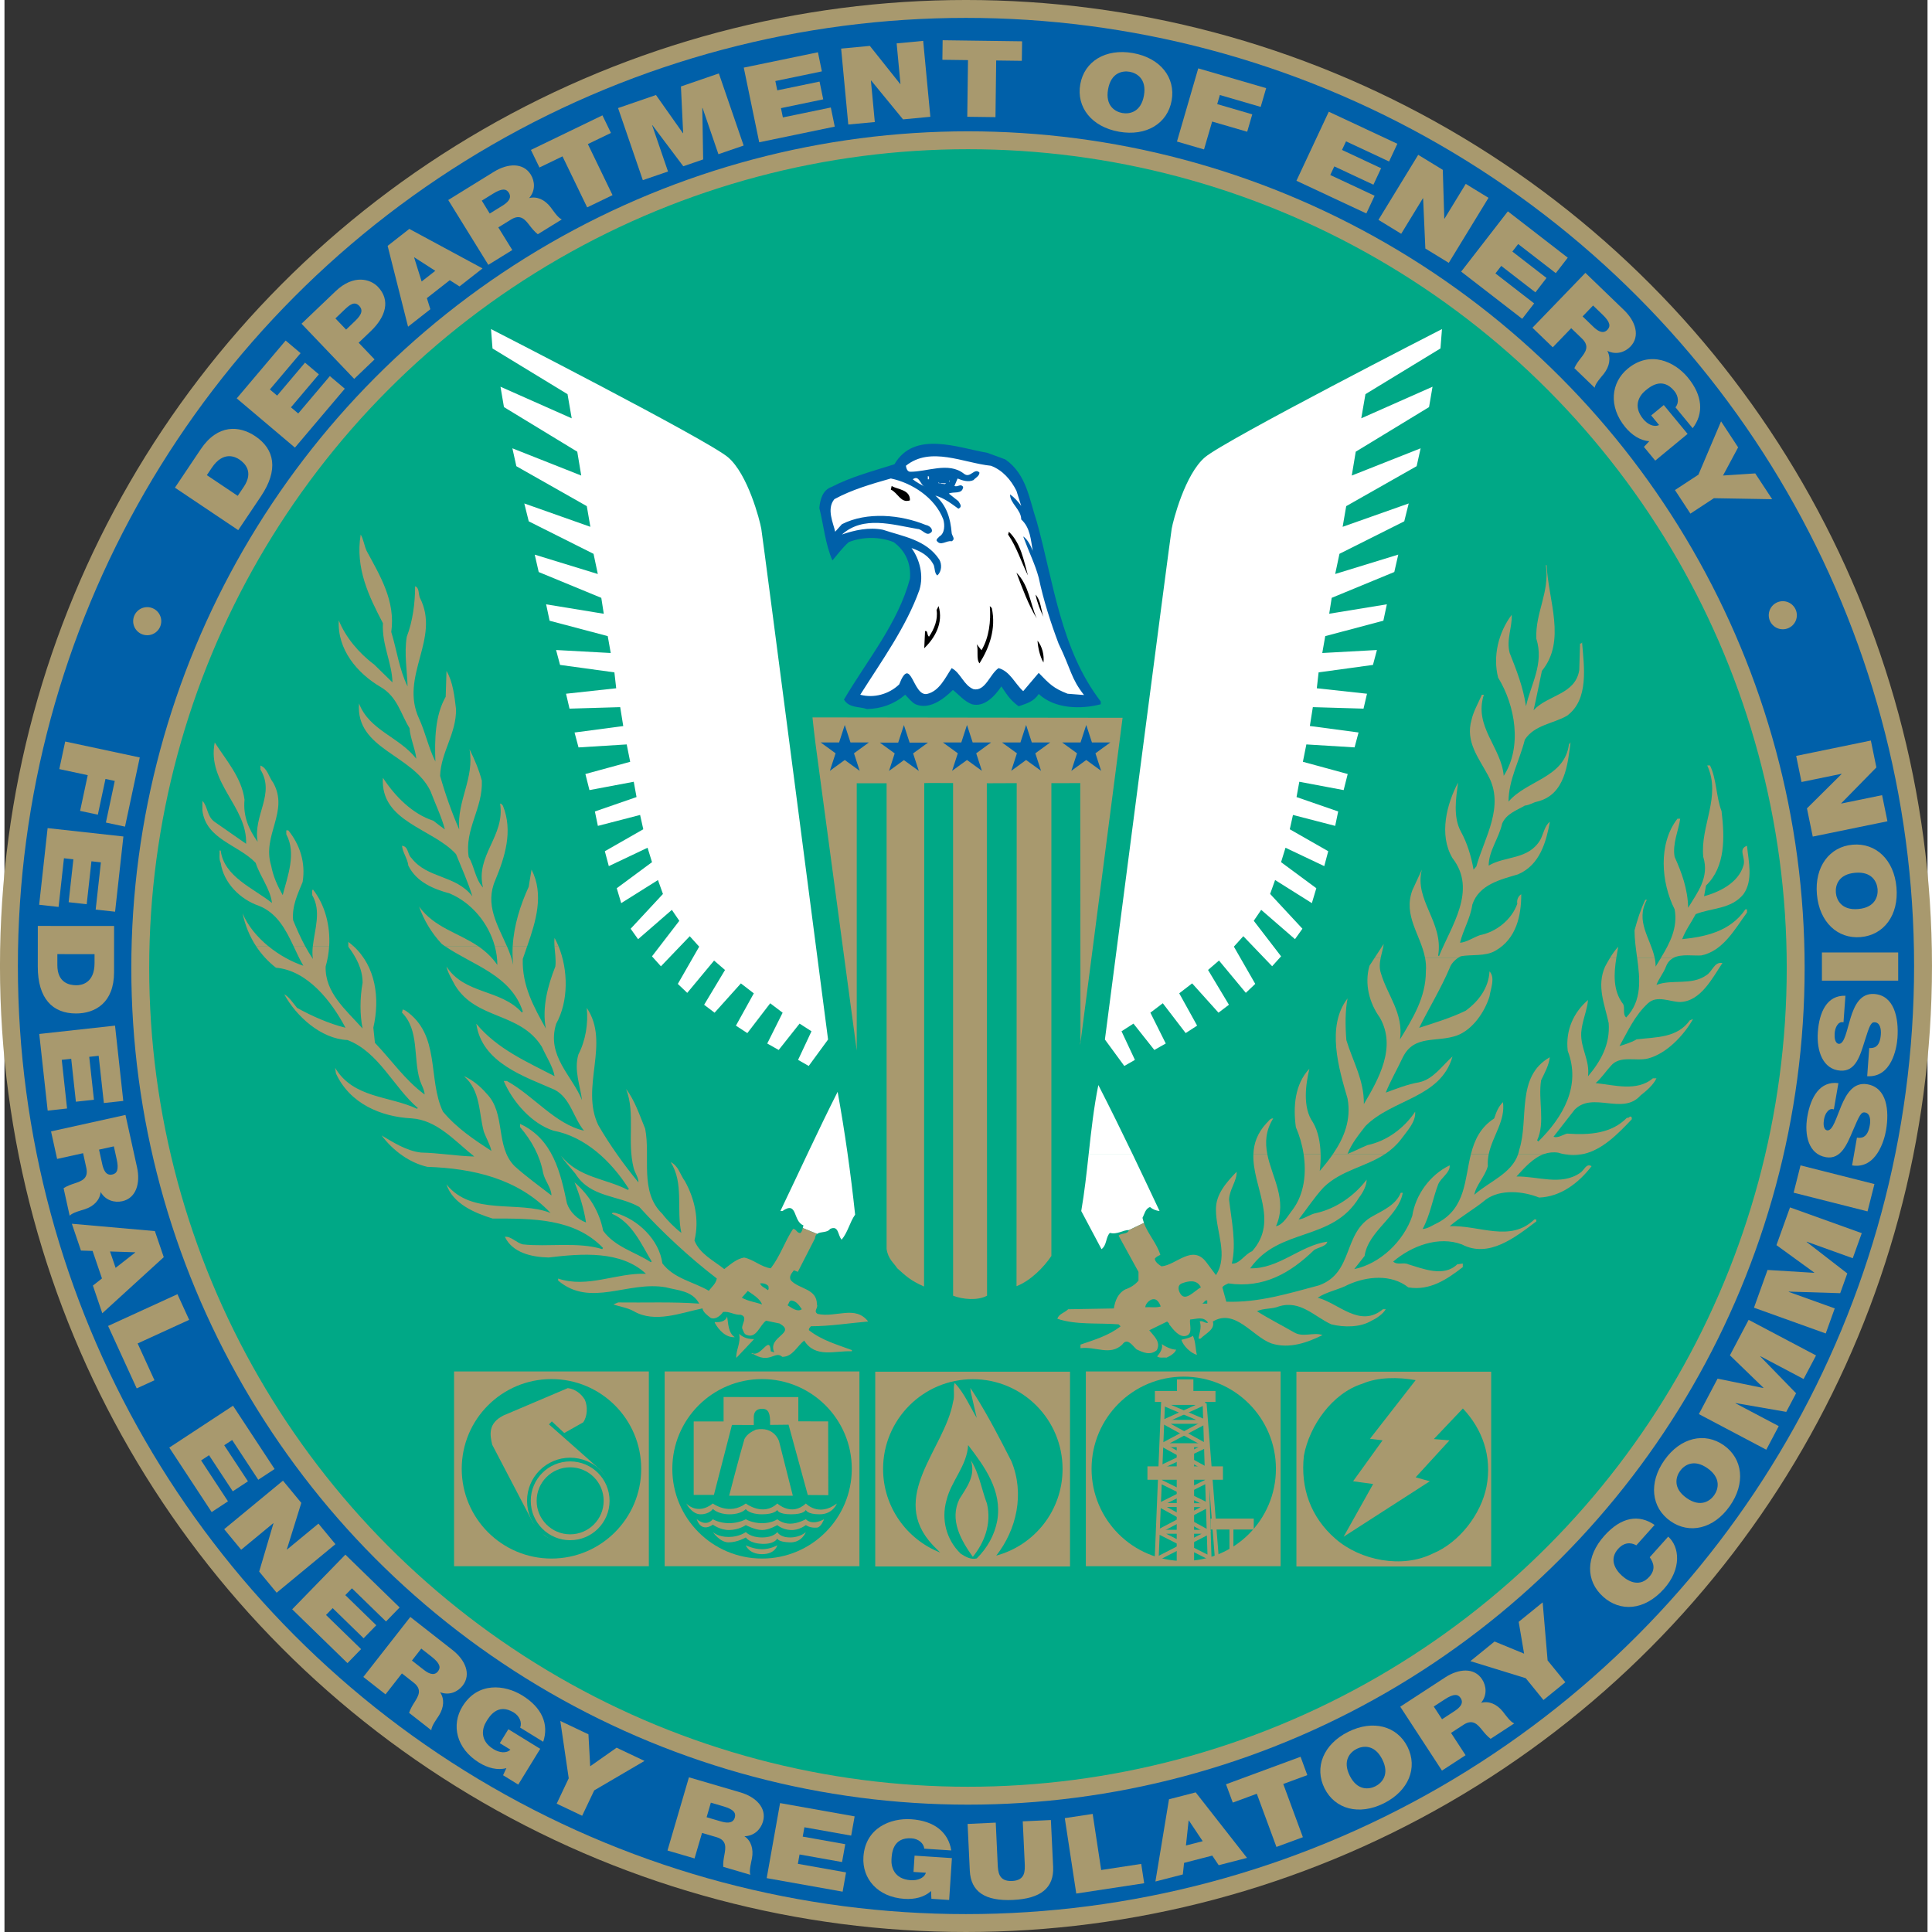 <?xml version="1.0" encoding="UTF-8" standalone="no"?>
<!-- Generator: Adobe Illustrator 13.0.1, SVG Export Plug-In . SVG Version: 6.00 Build 14948)  -->
<svg
   xmlns:dc="http://purl.org/dc/elements/1.1/"
   xmlns:cc="http://web.resource.org/cc/"
   xmlns:rdf="http://www.w3.org/1999/02/22-rdf-syntax-ns#"
   xmlns:svg="http://www.w3.org/2000/svg"
   xmlns="http://www.w3.org/2000/svg"
   xmlns:sodipodi="http://sodipodi.sourceforge.net/DTD/sodipodi-0.dtd"
   xmlns:inkscape="http://www.inkscape.org/namespaces/inkscape"
   version="1.0"
   id="Layer_1"
   x="0px"
   y="0px"
   width="720"
   height="720"
   viewBox="0 0 62.983 63.276"
   enable-background="new 0 0 62.983 63.276"
   xml:space="preserve"
   sodipodi:version="0.32"
   inkscape:version="0.45.1"
   sodipodi:docname="FERC.svg"
   sodipodi:docbase="/Users/lindberg/Projects/Wiki/seals"
   inkscape:output_extension="org.inkscape.output.svg.inkscape"><rect x="0" y="0" width="62.983" height="63.276" fill="#333333" stroke="none"/><defs
   id="defs314" /><sodipodi:namedview
   inkscape:window-height="581"
   inkscape:window-width="697"
   inkscape:pageshadow="2"
   inkscape:pageopacity="0.0"
   guidetolerance="10.0"
   gridtolerance="10.0"
   objecttolerance="10.0"
   borderopacity="1.0"
   bordercolor="#666666"
   pagecolor="#ffffff"
   id="base"
   inkscape:showpageshadow="false"
   width="720px"
   height="720px"
   inkscape:zoom="0.3733643"
   inkscape:cx="31.491501"
   inkscape:cy="351.4329"
   inkscape:window-x="58"
   inkscape:window-y="22"
   inkscape:current-layer="Layer_1" />
<g
   id="g3"
   transform="matrix(1,0,0,1,0.146,-1.0117921e-4)">
	<g
   id="g5">
		<g
   id="g7">
			<g
   id="g9">
				<g
   id="g11">
					<circle
   cx="31.345"
   cy="31.638"
   r="31.345"
   id="circle13"
   sodipodi:cx="31.344999"
   sodipodi:cy="31.638"
   sodipodi:rx="31.344999"
   sodipodi:ry="31.344999"
   style="fill:#0060a9" />
					<circle
   cx="31.345"
   cy="31.638"
   r="31.345"
   id="circle15"
   sodipodi:cx="31.344999"
   sodipodi:cy="31.638"
   sodipodi:rx="31.344999"
   sodipodi:ry="31.344999"
   style="fill:none;stroke:#a8996e;stroke-width:0.586" />
					<circle
   cx="31.41"
   cy="31.703"
   r="27.109"
   id="circle17"
   sodipodi:cx="31.41"
   sodipodi:cy="31.702999"
   sodipodi:rx="27.108999"
   sodipodi:ry="27.108999"
   style="fill:#00a886" />
					<circle
   cx="31.41"
   cy="31.703"
   r="27.109"
   id="circle19"
   sodipodi:cx="31.41"
   sodipodi:cy="31.702999"
   sodipodi:rx="27.108999"
   sodipodi:ry="27.108999"
   style="fill:none;stroke:#a8996e;stroke-width:0.586" />
					<path
   d="M 32.634,15.047 C 33.337,15.542 33.415,16.349 33.662,17.078 C 34.222,19.096 34.443,21.257 35.758,22.975 L 35.758,23.066 C 35.12,23.235 34.248,23.222 33.727,22.728 C 33.558,22.988 33.33,23.04 33.07,23.131 C 32.822,22.949 32.728,22.819 32.504,22.48 C 32.283,22.806 31.944,23.17 31.541,23.066 C 31.294,22.975 31.099,22.74 30.916,22.597 C 30.578,22.935 30.122,23.248 29.693,23.066 C 29.563,23.001 29.459,22.858 29.354,22.754 C 28.99,23.066 28.573,23.21 28.104,23.223 C 27.844,23.132 27.518,23.197 27.349,22.911 C 28.117,21.609 29.119,20.411 29.51,18.953 C 29.549,18.458 29.367,18.042 28.976,17.756 C 28.52,17.573 27.961,17.573 27.505,17.756 C 27.31,17.925 27.127,18.173 26.971,18.355 C 26.737,17.821 26.685,17.209 26.542,16.637 C 26.568,16.364 26.646,16.051 26.945,15.947 C 27.596,15.609 28.312,15.426 29.002,15.205 C 29.653,14.085 31.098,14.671 32.035,14.828 L 32.634,15.047 z "
   id="path21"
   style="fill:#0060a9" />
					<path
   d="M 32.027,25.653 L 32.027,25.653 L 32.035,42.436 C 31.723,42.605 31.231,42.557 30.923,42.436 L 30.922,25.646 C 30.922,25.649 29.978,25.641 29.978,25.648 L 29.972,42.136 C 29.523,41.938 29.376,41.791 29.093,41.537 C 28.976,41.354 28.797,41.244 28.745,40.906 L 28.745,25.648 L 28.745,25.653 L 27.767,25.653 L 27.767,25.65 L 27.767,34.385 L 27.767,34.408 L 26.542,25.292 C 26.457,24.677 26.379,24.094 26.317,23.496 L 36.474,23.509 L 35.085,34.229 L 35.085,34.147 L 35.095,34.115 L 35.087,25.647 C 35.088,25.65 34.145,25.65 34.142,25.649 L 34.142,41.135 C 33.898,41.5 33.468,41.942 33,42.125 L 33.006,25.649 L 32.027,25.653 z "
   id="path23"
   style="fill:#a8996e" />
					<path
   d="M 5.437,15.972 L 6.281,14.714 C 6.838,13.885 7.545,13.935 8.068,14.286 C 8.704,14.713 8.836,15.388 8.254,16.255 L 7.51,17.363 L 5.437,15.972 z M 7.493,16.24 L 7.694,15.941 C 8.014,15.463 7.739,15.177 7.544,15.047 C 7.414,14.959 7.018,14.764 6.646,15.318 L 6.482,15.562 L 7.493,16.24 z "
   id="path25"
   style="fill:#a8996e" />
					<polygon
   points="7.461,13.048 9.063,11.154 9.552,11.567 8.546,12.756 8.784,12.957 9.697,11.877 10.151,12.261 9.237,13.341 9.475,13.542 10.511,12.318 11,12.731 9.367,14.66 7.461,13.048 "
   id="polygon27"
   style="fill:#a8996e" />
					<path
   d="M 9.583,10.603 L 10.7,9.537 C 11.289,8.975 11.838,9.137 12.085,9.394 C 12.503,9.832 12.346,10.373 11.849,10.848 L 11.454,11.225 L 11.975,11.771 L 11.308,12.409 L 9.583,10.603 z M 11.043,10.795 L 11.301,10.548 C 11.474,10.383 11.647,10.199 11.472,10.017 C 11.315,9.852 11.154,9.988 10.99,10.144 L 10.693,10.428 L 11.043,10.795 z "
   id="path29"
   style="fill:#a8996e" />
					<path
   d="M 12.403,8.053 L 13.113,7.497 L 15.511,8.791 L 14.757,9.381 L 14.438,9.177 L 13.688,9.764 L 13.802,10.128 L 13.072,10.7 L 12.403,8.053 z M 13.964,8.87 L 13.278,8.429 L 13.271,8.434 L 13.517,9.219 L 13.964,8.87 z "
   id="path31"
   style="fill:#a8996e" />
					<path
   d="M 14.388,6.551 L 15.884,5.626 C 16.33,5.35 16.842,5.317 17.091,5.718 C 17.227,5.938 17.249,6.245 17.038,6.487 C 17.294,6.423 17.548,6.538 17.74,6.785 C 17.815,6.882 17.975,7.133 18.107,7.187 L 17.321,7.672 C 17.216,7.589 17.133,7.488 17.054,7.385 C 16.908,7.196 16.756,6.998 16.445,7.19 L 16.028,7.448 L 16.486,8.189 L 15.701,8.674 L 14.388,6.551 z M 15.747,6.994 L 16.158,6.74 C 16.304,6.65 16.491,6.505 16.374,6.315 C 16.291,6.181 16.154,6.159 15.854,6.344 L 15.487,6.572 L 15.747,6.994 z "
   id="path33"
   style="fill:#a8996e" />
					<polygon
   points="18.13,5.121 17.375,5.486 17.096,4.91 19.438,3.778 19.717,4.354 18.961,4.719 19.769,6.391 18.938,6.792 18.13,5.121 "
   id="polygon35"
   style="fill:#a8996e" />
					<polygon
   points="19.95,3.539 21.192,3.112 22.074,4.362 22.082,4.36 22.009,2.832 23.251,2.405 24.063,4.767 23.237,5.05 22.717,3.535 22.709,3.538 22.737,5.222 22.086,5.445 21.074,4.1 21.066,4.102 21.586,5.617 20.761,5.9 19.95,3.539 "
   id="polygon37"
   style="fill:#a8996e" />
					<polygon
   points="24.067,2.215 26.496,1.712 26.625,2.338 25.101,2.654 25.164,2.959 26.549,2.672 26.669,3.254 25.285,3.542 25.348,3.846 26.918,3.521 27.047,4.147 24.573,4.66 24.067,2.215 "
   id="polygon39"
   style="fill:#a8996e" />
					<polygon
   points="27.256,1.592 28.196,1.503 29.191,2.752 29.199,2.751 29.074,1.421 29.943,1.339 30.178,3.825 29.283,3.91 28.24,2.638 28.231,2.638 28.359,3.997 27.49,4.078 27.256,1.592 "
   id="polygon41"
   style="fill:#a8996e" />
					<polygon
   points="31.411,1.969 30.572,1.958 30.58,1.318 33.183,1.353 33.174,1.992 32.334,1.981 32.311,3.837 31.387,3.825 31.411,1.969 "
   id="polygon43"
   style="fill:#a8996e" />
					<path
   d="M 36.813,1.738 C 37.71,1.897 38.214,2.54 38.081,3.291 C 37.948,4.042 37.254,4.473 36.357,4.314 C 35.46,4.155 34.956,3.512 35.088,2.761 C 35.22,2.01 35.917,1.58 36.813,1.738 z M 36.466,3.702 C 36.697,3.743 37.075,3.678 37.173,3.13 C 37.27,2.583 36.937,2.392 36.706,2.351 C 36.474,2.31 36.096,2.375 35.999,2.923 C 35.901,3.47 36.234,3.661 36.466,3.702 z "
   id="path45"
   style="fill:#a8996e" />
					<polygon
   points="38.952,2.239 41.176,2.887 40.997,3.501 39.66,3.112 39.573,3.41 40.721,3.745 40.555,4.315 39.407,3.981 39.141,4.894 38.255,4.636 38.952,2.239 "
   id="polygon47"
   style="fill:#a8996e" />
					<polygon
   points="43.227,3.659 45.473,4.709 45.202,5.289 43.792,4.629 43.66,4.911 44.941,5.51 44.689,6.049 43.408,5.45 43.276,5.732 44.728,6.411 44.457,6.991 42.168,5.92 43.227,3.659 "
   id="polygon49"
   style="fill:#a8996e" />
					<polygon
   points="46.156,5.071 46.961,5.563 47.01,7.158 47.017,7.163 47.713,6.023 48.458,6.479 47.157,8.609 46.39,8.14 46.317,6.497 46.31,6.493 45.599,7.657 44.854,7.201 46.156,5.071 "
   id="polygon51"
   style="fill:#a8996e" />
					<polygon
   points="49.092,6.922 51.054,8.44 50.662,8.946 49.43,7.993 49.24,8.239 50.358,9.104 49.995,9.575 48.876,8.709 48.685,8.955 49.953,9.937 49.562,10.442 47.563,8.896 49.092,6.922 "
   id="polygon53"
   style="fill:#a8996e" />
					<path
   d="M 51.632,8.937 L 52.898,10.158 C 53.275,10.522 53.435,11.011 53.106,11.351 C 52.927,11.537 52.635,11.634 52.349,11.49 C 52.474,11.722 52.426,11.996 52.234,12.244 C 52.158,12.341 51.955,12.557 51.935,12.699 L 51.27,12.058 C 51.324,11.935 51.402,11.83 51.482,11.728 C 51.629,11.54 51.783,11.343 51.521,11.09 L 51.167,10.749 L 50.563,11.375 L 49.898,10.734 L 51.632,8.937 z M 51.54,10.363 L 51.887,10.698 C 52.011,10.818 52.197,10.963 52.352,10.802 C 52.461,10.689 52.449,10.551 52.195,10.306 L 51.883,10.006 L 51.54,10.363 z "
   id="path55"
   style="fill:#a8996e" />
					<path
   d="M 53.725,14.45 C 53.424,14.431 53.149,14.245 52.94,13.993 C 52.377,13.31 52.472,12.524 53.02,12.073 C 53.754,11.468 54.558,11.844 54.987,12.365 C 55.473,12.954 55.513,13.547 55.145,14.024 L 54.582,13.341 C 54.701,13.199 54.684,12.975 54.544,12.806 C 54.141,12.317 53.726,12.687 53.593,12.796 C 53.412,12.945 53.169,13.293 53.527,13.727 C 53.663,13.892 53.872,14.003 54.045,13.92 L 53.786,13.606 L 54.199,13.266 L 54.979,14.211 L 53.919,15.086 L 53.548,14.636 L 53.725,14.45 z "
   id="path57"
   style="fill:#a8996e" />
					<polygon
   points="55.334,15.546 56.075,13.8 56.634,14.652 56.139,15.574 57.194,15.505 57.749,16.35 55.84,16.317 55.071,16.822 54.565,16.05 55.334,15.546 "
   id="polygon59"
   style="fill:#a8996e" />
					<polygon
   points="4.285,24.808 3.802,27.074 3.176,26.94 3.466,25.577 3.162,25.512 2.912,26.682 2.331,26.558 2.581,25.388 1.65,25.189 1.843,24.286 4.285,24.808 "
   id="polygon61"
   style="fill:#a8996e" />
					<polygon
   points="3.749,27.396 3.477,29.86 2.841,29.791 3.012,28.243 2.702,28.209 2.547,29.615 1.956,29.549 2.111,28.144 1.802,28.109 1.626,29.703 0.99,29.633 1.267,27.122 3.749,27.396 "
   id="polygon63"
   style="fill:#a8996e" />
					<path
   d="M 3.444,30.327 L 3.443,31.842 C 3.443,32.841 2.827,33.193 2.197,33.193 C 1.431,33.193 0.945,32.706 0.945,31.66 L 0.946,30.326 L 3.444,30.327 z M 1.586,31.249 L 1.586,31.61 C 1.586,32.185 1.974,32.269 2.209,32.269 C 2.366,32.269 2.804,32.21 2.804,31.543 L 2.804,31.25 L 1.586,31.249 z "
   id="path65"
   style="fill:#a8996e" />
					<polygon
   points="3.475,33.591 3.745,36.057 3.109,36.126 2.939,34.579 2.63,34.613 2.784,36.019 2.193,36.083 2.04,34.678 1.73,34.711 1.904,36.305 1.269,36.375 0.993,33.864 3.475,33.591 "
   id="polygon67"
   style="fill:#a8996e" />
					<path
   d="M 3.817,36.516 L 4.196,38.233 C 4.309,38.745 4.172,39.24 3.711,39.342 C 3.459,39.398 3.161,39.317 3.003,39.039 C 2.979,39.302 2.787,39.503 2.49,39.603 C 2.373,39.642 2.084,39.71 1.989,39.817 L 1.79,38.915 C 1.903,38.843 2.026,38.798 2.149,38.758 C 2.376,38.682 2.613,38.604 2.534,38.248 L 2.429,37.769 L 1.578,37.957 L 1.379,37.055 L 3.817,36.516 z M 2.951,37.652 L 3.055,38.123 C 3.092,38.291 3.167,38.516 3.385,38.467 C 3.539,38.433 3.605,38.311 3.529,37.967 L 3.436,37.545 L 2.951,37.652 z "
   id="path69"
   style="fill:#a8996e" />
					<path
   d="M 4.78,40.32 L 5.071,41.174 L 3.058,43.011 L 2.75,42.105 L 3.047,41.871 L 2.74,40.97 L 2.359,40.958 L 2.061,40.08 L 4.78,40.32 z M 3.494,41.524 L 4.136,41.022 L 4.133,41.014 L 3.311,40.988 L 3.494,41.524 z "
   id="path71"
   style="fill:#a8996e" />
					<polygon
   points="5.519,42.387 5.903,43.227 4.215,44 4.767,45.206 4.185,45.472 3.248,43.427 5.519,42.387 "
   id="polygon73"
   style="fill:#a8996e" />
					<polygon
   points="7.339,46.04 8.701,48.113 8.166,48.464 7.311,47.163 7.051,47.334 7.828,48.516 7.331,48.843 6.554,47.661 6.294,47.831 7.174,49.171 6.64,49.523 5.252,47.411 7.339,46.04 "
   id="polygon75"
   style="fill:#a8996e" />
					<polygon
   points="8.975,48.494 9.576,49.222 9.102,50.745 9.107,50.751 10.137,49.901 10.693,50.574 8.768,52.164 8.196,51.472 8.663,49.895 8.657,49.888 7.606,50.756 7.05,50.083 8.975,48.494 "
   id="polygon77"
   style="fill:#a8996e" />
					<polygon
   points="11.019,50.917 12.796,52.647 12.35,53.106 11.234,52.02 11.017,52.243 12.031,53.23 11.616,53.656 10.603,52.669 10.385,52.893 11.534,54.011 11.088,54.47 9.277,52.707 11.019,50.917 "
   id="polygon79"
   style="fill:#a8996e" />
					<path
   d="M 13.146,52.958 L 14.53,54.042 C 14.943,54.365 15.151,54.834 14.86,55.207 C 14.7,55.411 14.42,55.538 14.121,55.423 C 14.269,55.642 14.249,55.919 14.084,56.185 C 14.018,56.289 13.838,56.526 13.833,56.668 L 13.106,56.099 C 13.147,55.972 13.214,55.859 13.284,55.749 C 13.411,55.546 13.544,55.335 13.257,55.11 L 12.871,54.807 L 12.334,55.493 L 11.607,54.923 L 13.146,52.958 z M 13.199,54.386 L 13.579,54.683 C 13.714,54.789 13.914,54.915 14.052,54.739 C 14.149,54.615 14.123,54.479 13.845,54.261 L 13.505,53.994 L 13.199,54.386 z "
   id="path81"
   style="fill:#a8996e" />
					<path
   d="M 16.292,57.909 C 16.001,57.989 15.68,57.903 15.401,57.731 C 14.647,57.267 14.482,56.493 14.854,55.888 C 15.352,55.077 16.235,55.173 16.811,55.527 C 17.461,55.927 17.691,56.475 17.498,57.046 L 16.744,56.582 C 16.811,56.41 16.721,56.203 16.536,56.088 C 15.996,55.756 15.723,56.241 15.633,56.387 C 15.51,56.586 15.393,56.994 15.872,57.289 C 16.055,57.401 16.288,57.438 16.424,57.304 L 16.077,57.091 L 16.357,56.635 L 17.401,57.277 L 16.681,58.448 L 16.184,58.142 L 16.292,57.909 z "
   id="path83"
   style="fill:#a8996e" />
					<polygon
   points="18.334,58.242 18.059,56.365 18.98,56.802 19.037,57.848 19.902,57.24 20.816,57.673 19.169,58.638 18.774,59.469 17.94,59.073 18.334,58.242 "
   id="polygon85"
   style="fill:#a8996e" />
					<path
   d="M 22.271,58.21 L 23.958,58.704 C 24.461,58.851 24.828,59.211 24.695,59.664 C 24.622,59.913 24.409,60.134 24.088,60.139 C 24.307,60.287 24.391,60.552 24.336,60.86 C 24.314,60.981 24.234,61.268 24.282,61.402 L 23.396,61.142 C 23.387,61.008 23.408,60.879 23.432,60.752 C 23.475,60.517 23.521,60.271 23.17,60.169 L 22.7,60.031 L 22.455,60.867 L 21.569,60.607 L 22.271,58.21 z M 22.85,59.517 L 23.313,59.653 C 23.478,59.701 23.71,59.744 23.773,59.529 C 23.817,59.378 23.742,59.261 23.404,59.162 L 22.989,59.04 L 22.85,59.517 z "
   id="path87"
   style="fill:#a8996e" />
					<polygon
   points="25.256,59.054 27.698,59.489 27.585,60.119 26.053,59.846 25.998,60.152 27.391,60.4 27.286,60.985 25.894,60.737 25.839,61.044 27.417,61.324 27.305,61.955 24.818,61.512 25.256,59.054 "
   id="polygon89"
   style="fill:#a8996e" />
					<path
   d="M 30.201,61.933 C 29.982,62.139 29.657,62.213 29.33,62.191 C 28.447,62.133 27.94,61.525 27.986,60.816 C 28.048,59.867 28.873,59.539 29.547,59.583 C 30.309,59.633 30.768,60.01 30.863,60.605 L 29.98,60.547 C 29.958,60.363 29.782,60.222 29.564,60.208 C 28.932,60.166 28.917,60.723 28.905,60.894 C 28.89,61.128 28.976,61.543 29.537,61.58 C 29.75,61.594 29.974,61.518 30.032,61.335 L 29.626,61.309 L 29.661,60.775 L 30.884,60.856 L 30.794,62.227 L 30.212,62.189 L 30.201,61.933 z "
   id="path91"
   style="fill:#a8996e" />
					<path
   d="M 34.199,61.138 C 34.232,61.83 33.799,62.183 32.885,62.226 C 31.971,62.269 31.503,61.959 31.47,61.267 L 31.398,59.737 L 32.32,59.694 L 32.383,61.053 C 32.396,61.308 32.41,61.626 32.859,61.605 C 33.295,61.584 33.279,61.267 33.268,61.011 L 33.204,59.652 L 34.126,59.609 L 34.199,61.138 z "
   id="path93"
   style="fill:#a8996e" />
					<polygon
   points="34.581,59.547 35.494,59.409 35.773,61.246 37.084,61.046 37.181,61.679 34.957,62.017 34.581,59.547 "
   id="polygon95"
   style="fill:#a8996e" />
					<path
   d="M 37.994,58.929 L 38.868,58.703 L 40.549,60.849 L 39.622,61.088 L 39.411,60.774 L 38.488,61.012 L 38.447,61.391 L 37.549,61.622 L 37.994,58.929 z M 39.098,60.302 L 38.645,59.624 L 38.637,59.626 L 38.549,60.443 L 39.098,60.302 z "
   id="path97"
   style="fill:#a8996e" />
					<polygon
   points="40.87,58.748 40.083,59.038 39.861,58.438 42.303,57.537 42.524,58.138 41.736,58.428 42.379,60.171 41.513,60.49 40.87,58.748 "
   id="polygon99"
   style="fill:#a8996e" />
					<path
   d="M 43.862,56.721 C 44.676,56.314 45.465,56.53 45.806,57.212 C 46.146,57.894 45.846,58.654 45.031,59.061 C 44.217,59.468 43.428,59.252 43.088,58.57 C 42.747,57.888 43.048,57.128 43.862,56.721 z M 44.753,58.504 C 44.963,58.399 45.229,58.122 44.98,57.625 C 44.731,57.128 44.351,57.173 44.141,57.278 C 43.931,57.383 43.666,57.66 43.914,58.158 C 44.162,58.654 44.543,58.609 44.753,58.504 z "
   id="path101"
   style="fill:#a8996e" />
					<path
   d="M 45.568,55.897 L 47.04,54.937 C 47.479,54.65 47.991,54.605 48.249,55.001 C 48.39,55.218 48.419,55.524 48.215,55.771 C 48.469,55.701 48.726,55.809 48.924,56.052 C 49.001,56.148 49.168,56.394 49.301,56.445 L 48.528,56.949 C 48.421,56.869 48.336,56.769 48.255,56.668 C 48.104,56.483 47.947,56.289 47.642,56.488 L 47.231,56.756 L 47.707,57.486 L 46.934,57.99 L 45.568,55.897 z M 46.937,56.308 L 47.341,56.044 C 47.485,55.95 47.669,55.801 47.546,55.614 C 47.46,55.482 47.322,55.464 47.027,55.656 L 46.665,55.892 L 46.937,56.308 z "
   id="path103"
   style="fill:#a8996e" />
					<polygon
   points="49.678,54.964 47.865,54.405 48.657,53.762 49.624,54.16 49.447,53.118 50.232,52.48 50.394,54.382 50.975,55.096 50.258,55.678 49.678,54.964 "
   id="polygon105"
   style="fill:#a8996e" />
					<path
   d="M 53.299,50.613 C 53.22,50.565 52.959,50.443 52.704,50.728 C 52.415,51.05 52.583,51.387 52.833,51.611 C 53.083,51.835 53.436,51.965 53.724,51.643 C 53.932,51.412 53.877,51.2 53.739,51.002 L 54.344,50.327 C 54.719,50.663 54.79,51.386 54.204,52.039 C 53.557,52.761 52.766,52.79 52.216,52.298 C 51.63,51.773 51.64,50.981 52.256,50.294 C 52.807,49.683 53.378,49.586 53.898,49.944 L 53.299,50.613 z "
   id="path107"
   style="fill:#a8996e" />
					<path
   d="M 54.221,47.821 C 54.746,47.077 55.543,46.896 56.166,47.336 C 56.789,47.776 56.883,48.587 56.357,49.331 C 55.832,50.075 55.035,50.256 54.413,49.816 C 53.79,49.376 53.696,48.564 54.221,47.821 z M 55.849,48.971 C 55.985,48.779 56.087,48.41 55.633,48.089 C 55.179,47.768 54.865,47.988 54.729,48.18 C 54.593,48.372 54.491,48.741 54.945,49.062 C 55.4,49.383 55.714,49.163 55.849,48.971 z "
   id="path109"
   style="fill:#a8996e" />
					<polygon
   points="55.348,46.314 55.961,45.153 57.46,45.46 57.464,45.453 56.365,44.389 56.978,43.227 59.186,44.393 58.778,45.165 57.362,44.417 57.358,44.424 58.532,45.632 58.21,46.241 56.551,45.953 56.547,45.96 57.964,46.708 57.556,47.48 55.348,46.314 "
   id="polygon111"
   style="fill:#a8996e" />
					<polygon
   points="57.153,42.829 57.597,41.593 59.124,41.687 59.127,41.679 57.889,40.78 58.333,39.544 60.683,40.388 60.388,41.209 58.881,40.667 58.878,40.676 60.209,41.707 59.977,42.354 58.293,42.302 58.291,42.311 59.798,42.852 59.503,43.673 57.153,42.829 "
   id="polygon113"
   style="fill:#a8996e" />
					
						<rect
   x="59.273"
   y="37.683"
   transform="matrix(-0.245,0.969,-0.969,-0.245,112.135,-9.423)"
   width="0.923"
   height="2.498"
   id="rect115"
   style="fill:#a8996e" />
					<path
   d="M 60.525,37.259 C 60.587,37.27 60.645,37.267 60.693,37.254 C 60.853,37.213 60.918,37.021 60.947,36.851 C 60.973,36.702 60.971,36.467 60.788,36.435 C 60.661,36.413 60.604,36.535 60.395,37.023 C 60.204,37.471 60.004,37.986 59.508,37.9 C 58.939,37.801 58.796,37.176 58.901,36.568 C 59.012,35.927 59.314,35.396 59.918,35.475 L 59.769,36.335 C 59.679,36.302 59.608,36.341 59.554,36.409 C 59.496,36.475 59.461,36.576 59.446,36.667 C 59.424,36.791 59.417,36.999 59.554,37.022 C 59.733,37.036 59.844,36.621 60.012,36.22 C 60.181,35.819 60.415,35.434 60.866,35.512 C 61.507,35.623 61.591,36.366 61.477,37.024 C 61.419,37.359 61.154,38.297 60.366,38.169 L 60.525,37.259 z "
   id="path117"
   style="fill:#a8996e" />
					<path
   d="M 60.928,34.325 C 60.991,34.33 61.048,34.321 61.095,34.304 C 61.25,34.248 61.296,34.049 61.308,33.878 C 61.319,33.727 61.294,33.494 61.109,33.481 C 60.98,33.472 60.936,33.599 60.776,34.105 C 60.63,34.57 60.484,35.102 59.981,35.065 C 59.405,35.023 59.2,34.416 59.245,33.8 C 59.292,33.151 59.539,32.592 60.148,32.612 L 60.085,33.483 C 59.992,33.46 59.925,33.505 59.878,33.577 C 59.827,33.649 59.802,33.753 59.795,33.845 C 59.786,33.97 59.799,34.178 59.939,34.188 C 60.118,34.184 60.188,33.76 60.315,33.344 C 60.442,32.928 60.637,32.522 61.094,32.555 C 61.742,32.602 61.9,33.333 61.852,33.998 C 61.828,34.337 61.657,35.297 60.861,35.248 L 60.928,34.325 z "
   id="path119"
   style="fill:#a8996e" />
					<rect
   x="59.378"
   y="31.195"
   width="2.498"
   height="0.923"
   id="rect121"
   style="fill:#a8996e" />
					<path
   d="M 59.214,29.291 C 59.135,28.384 59.627,27.73 60.386,27.665 C 61.145,27.6 61.741,28.158 61.82,29.065 C 61.899,29.972 61.408,30.626 60.648,30.691 C 59.889,30.757 59.293,30.198 59.214,29.291 z M 61.201,29.119 C 61.18,28.885 61.02,28.536 60.467,28.585 C 59.913,28.633 59.815,29.003 59.835,29.238 C 59.856,29.472 60.016,29.821 60.569,29.772 C 61.123,29.724 61.221,29.353 61.201,29.119 z "
   id="path123"
   style="fill:#a8996e" />
					<polygon
   points="59.078,27.4 58.888,26.476 60.021,25.352 60.02,25.343 58.71,25.612 58.535,24.757 60.981,24.254 61.162,25.134 60.011,26.309 60.013,26.317 61.349,26.043 61.524,26.898 59.078,27.4 "
   id="polygon125"
   style="fill:#a8996e" />
					<path
   d="M 32.998,16.075 L 33.154,16.57 C 33.063,16.44 32.92,16.283 32.79,16.192 C 32.777,16.479 33.154,16.687 33.154,17.012 C 33.453,17.285 33.466,17.676 33.531,18.04 C 33.492,17.949 33.388,17.676 33.219,17.571 C 33.427,18.131 33.606,18.473 33.727,18.919 C 33.883,19.661 34.118,20.39 34.378,21.08 C 34.797,21.946 34.78,22.215 35.211,22.763 L 34.674,22.721 C 34.209,22.542 34.078,22.402 33.727,22.038 L 33.219,22.637 C 32.946,22.39 32.79,21.986 32.412,21.882 C 32.125,22.077 31.982,22.65 31.592,22.572 C 31.266,22.442 31.175,22.038 30.876,21.882 C 30.668,22.194 30.473,22.637 30.069,22.728 C 29.6,22.819 29.548,21.413 29.157,22.416 C 28.819,22.741 28.324,22.872 27.882,22.754 L 27.882,22.754 C 28.572,21.661 29.392,20.528 29.821,19.317 C 29.964,18.848 29.834,18.328 29.561,17.95 C 29.86,18.054 30.134,18.197 30.29,18.51 C 30.329,18.627 30.316,18.783 30.407,18.848 C 30.55,18.718 30.563,18.484 30.472,18.327 C 30.042,17.676 29.287,17.572 28.623,17.35 C 28.167,17.259 27.699,17.363 27.282,17.506 C 27.985,16.881 28.922,17.181 29.756,17.324 C 29.925,17.324 30.055,17.61 30.224,17.415 C 30.263,17.298 30.12,17.207 30.029,17.194 C 29.209,16.856 28.102,16.752 27.282,17.168 L 27.061,17.415 C 27.003,17.14 26.768,16.666 27.035,16.348 C 27.608,16.036 28.245,15.853 28.884,15.671 C 29.573,15.814 30.329,16.296 30.602,17.012 C 30.654,17.194 30.654,17.468 30.472,17.572 C 30.446,17.611 30.381,17.637 30.381,17.702 C 30.511,17.91 30.706,17.689 30.875,17.728 C 31.019,17.65 30.875,17.546 30.875,17.442 C 30.836,16.986 30.719,16.557 30.341,16.231 C 30.628,16.309 30.862,16.492 31.096,16.661 C 31.239,16.596 31.148,16.505 31.096,16.414 L 30.784,16.166 C 30.94,16.088 31.226,16.205 31.253,15.945 C 31.162,15.828 31.097,15.958 30.966,15.919 L 31.07,15.672 C 31.226,15.737 31.422,15.802 31.591,15.724 C 31.656,15.646 31.786,15.594 31.786,15.476 C 31.617,15.307 31.487,15.684 31.278,15.515 C 30.77,15.112 30.054,15.463 29.507,15.45 C 29.416,15.437 29.39,15.333 29.377,15.255 C 30.185,14.604 31.265,15.164 32.163,15.255 C 32.542,15.398 32.816,15.711 32.998,16.075 z "
   id="path127"
   style="fill:#ffffff" />
					<polygon
   points="30.785,15.789 30.811,15.724 30.811,15.763 30.785,15.789 "
   id="polygon129"
   style="fill:#ffffff" />
					<path
   d="M 26,40.219 C 26.006,40.189 26.012,40.159 26.021,40.132 C 25.669,40.002 25.838,39.312 25.331,39.664 L 25.266,39.664 C 25.891,38.362 26.49,37.047 27.141,35.759 C 27.375,37.048 27.571,38.427 27.714,39.781 C 27.532,40.041 27.48,40.354 27.272,40.601 C 27.142,40.458 27.181,40.12 26.895,40.249 C 26.797,40.386 26.583,40.325 26.47,40.412 L 26,40.219 z "
   id="path131"
   style="fill:#ffffff" />
					<path
   d="M 26.468,40.412 C 26.43,40.441 26.405,40.487 26.398,40.561 L 25.838,41.655 L 25.708,41.603 C 25.643,41.694 25.526,41.811 25.617,41.941 C 25.89,42.228 26.463,42.201 26.463,42.722 C 26.515,42.839 26.333,42.943 26.489,43.034 C 27.101,43.164 27.713,42.735 28.142,43.281 C 27.543,43.333 26.879,43.437 26.267,43.437 C 26.241,43.476 26.189,43.502 26.202,43.567 C 26.632,43.905 27.126,44.036 27.608,44.218 L 27.608,44.257 C 27.048,44.231 26.41,44.491 26.046,43.905 C 25.812,44.087 25.669,44.439 25.33,44.439 C 25.082,44.218 24.916,44.706 24.337,44.318 C 24.255,44.315 24.477,44.4 24.327,44.309 C 24.626,44.491 24.913,43.684 24.952,44.257 L 25.066,44.293 C 24.828,43.766 25.811,43.671 25.238,43.346 L 24.795,43.255 C 24.587,43.411 24.483,43.841 24.17,43.724 C 24.066,43.698 24.053,43.581 24.014,43.503 C 24.001,43.359 24.209,43.125 23.962,43.06 C 23.754,43.073 23.611,42.943 23.389,42.969 C 23.311,43.086 23.142,43.23 22.986,43.164 C 22.882,43.086 22.738,42.982 22.713,42.852 C 22.01,42.996 21.151,43.347 20.461,42.943 C 20.253,42.826 20.018,42.8 19.797,42.722 L 19.953,42.657 C 20.838,42.67 21.71,42.631 22.609,42.696 C 22.375,42.266 21.906,42.266 21.515,42.162 C 20.278,41.94 19.042,42.839 17.987,41.94 L 17.987,41.875 C 18.95,42.201 19.901,41.68 20.864,41.719 C 20.044,40.951 18.755,41.055 17.675,41.185 C 17.115,41.172 16.49,41.029 16.243,40.508 C 16.438,40.482 16.62,40.703 16.828,40.755 C 17.635,40.846 18.638,40.664 19.432,40.911 L 19.458,40.872 C 18.52,39.896 17.141,39.909 15.839,39.909 C 15.253,39.726 14.537,39.427 14.329,38.789 C 15.162,39.831 16.685,39.31 17.74,39.726 C 16.659,38.594 15.201,38.268 13.704,38.216 C 13.131,38.086 12.584,37.695 12.207,37.188 C 12.559,37.396 13.014,37.695 13.496,37.748 C 14.095,37.761 14.681,37.865 15.241,37.878 C 14.59,37.357 14.017,36.681 13.184,36.628 C 12.182,36.576 11.166,36.147 10.71,35.157 L 10.684,34.974 C 11.283,35.976 12.454,35.885 13.366,36.315 L 13.392,36.289 C 12.598,35.612 12.116,34.454 11.088,34.063 C 10.216,34.024 9.409,33.282 9.018,32.566 C 9.174,32.644 9.305,32.853 9.435,33.009 C 9.93,33.282 10.49,33.53 11.023,33.66 C 10.567,32.801 9.786,31.785 8.745,31.694 C 8.483,31.49 8.265,31.25 8.092,30.985 L 8.491,30.985 C 8.852,31.281 9.266,31.506 9.643,31.63 C 9.525,31.429 9.425,31.207 9.32,30.985 L 9.7,30.985 C 9.778,31.129 9.862,31.27 9.956,31.408 C 9.934,31.272 9.937,31.131 9.953,30.985 L 10.488,30.985 C 10.474,31.214 10.436,31.44 10.373,31.655 C 10.347,32.514 11.037,33.074 11.583,33.686 C 11.492,33.23 11.492,32.697 11.583,32.189 C 11.583,31.733 11.375,31.356 11.115,31.004 C 11.115,31.004 11.115,30.996 11.115,30.984 L 11.28,30.984 C 12.02,31.658 12.154,32.698 11.935,33.659 L 11.987,34.154 C 12.534,34.727 12.976,35.378 13.614,35.846 C 13.614,35.702 13.51,35.534 13.458,35.377 C 13.237,34.648 13.445,33.736 12.873,33.164 L 12.899,33.06 L 12.99,33.099 C 14.148,33.893 13.706,35.338 14.214,36.406 C 14.67,36.953 15.242,37.33 15.802,37.695 C 15.763,37.5 15.633,37.278 15.555,37.07 C 15.386,36.445 15.451,35.716 14.904,35.247 C 15.151,35.351 15.425,35.559 15.646,35.82 C 16.284,36.471 15.919,37.538 16.557,38.189 C 16.948,38.541 17.365,38.84 17.768,39.152 C 17.768,38.905 17.547,38.671 17.495,38.41 C 17.391,37.85 17.118,37.355 16.74,36.913 L 16.74,36.809 C 17.821,37.304 18.068,38.423 18.276,39.413 C 18.367,39.686 18.614,39.934 18.901,40.038 C 18.836,39.608 18.693,39.14 18.524,38.723 C 19.019,39.153 19.344,39.7 19.462,40.311 C 19.853,40.845 20.504,41.001 21.024,41.339 L 21.05,41.313 C 20.712,40.753 20.412,40.037 19.748,39.751 C 19.761,39.699 19.826,39.725 19.865,39.725 C 20.594,39.933 21.297,40.597 21.401,41.378 C 21.792,41.886 22.417,41.977 22.924,42.276 C 23.015,42.146 23.158,42.042 23.184,41.872 C 22.299,41.195 21.388,40.349 20.645,39.529 C 19.955,39.138 19.044,39.23 18.549,38.436 C 18.393,38.241 18.21,38.059 18.08,37.85 C 18.666,38.579 19.538,38.592 20.267,38.97 L 20.306,38.944 C 19.733,38.033 18.874,37.226 17.832,37.031 C 17.116,36.797 16.504,36.093 16.205,35.404 L 16.309,35.404 C 17.181,35.885 17.897,36.823 18.834,37.031 C 18.482,36.601 18.392,35.963 17.871,35.69 C 16.895,35.26 15.489,34.817 15.307,33.529 C 15.997,34.362 16.974,34.779 17.871,35.247 C 17.819,34.935 17.598,34.609 17.454,34.284 C 16.738,33.138 15.319,33.412 14.616,32.28 C 14.512,32.085 14.369,31.85 14.33,31.655 C 14.929,32.579 16.1,32.384 16.803,33.165 L 16.829,33.126 C 16.44,31.934 15.192,31.613 14.275,30.985 L 15.361,30.985 C 15.594,31.143 15.812,31.337 15.996,31.603 C 15.996,31.396 15.967,31.188 15.911,30.985 L 16.308,30.985 C 16.395,31.187 16.473,31.392 16.517,31.603 C 16.493,31.396 16.488,31.19 16.499,30.985 L 16.975,30.985 C 16.925,31.13 16.875,31.271 16.829,31.408 C 16.803,32.293 17.194,32.983 17.584,33.686 C 17.454,32.996 17.649,32.28 17.896,31.655 C 17.923,31.431 17.882,31.195 17.867,30.985 L 17.998,30.985 C 18.321,31.771 18.331,32.796 17.923,33.53 C 17.597,34.584 18.444,35.222 18.769,36.03 C 18.717,35.587 18.496,35.04 18.652,34.533 C 18.886,34.077 18.977,33.531 18.925,33.01 C 19.706,34.168 18.703,35.6 19.302,36.85 C 19.679,37.501 20.135,38.139 20.617,38.725 C 20.63,38.582 20.5,38.413 20.461,38.257 C 20.239,37.372 20.526,36.473 20.213,35.666 C 20.5,36.043 20.655,36.525 20.838,36.968 C 21.02,37.906 20.643,39.025 21.398,39.754 C 21.567,39.975 21.802,40.21 22.023,40.379 C 21.854,39.624 22.114,38.739 21.671,38.062 C 21.931,38.179 21.983,38.479 22.14,38.687 C 22.452,39.247 22.621,39.95 22.452,40.627 C 22.621,41.069 23.09,41.291 23.428,41.564 C 23.636,41.408 23.832,41.226 24.079,41.187 C 24.391,41.252 24.639,41.499 24.951,41.539 C 25.263,41.135 25.407,40.667 25.68,40.25 C 25.784,40.237 25.81,40.406 25.928,40.38 C 25.971,40.337 25.986,40.277 25.998,40.219 L 26.468,40.412 z "
   id="path133"
   style="fill:#a8996e" />
					<path
   d="M 8.093,30.987 C 7.879,30.659 7.732,30.294 7.653,29.913 C 7.822,30.323 8.132,30.691 8.492,30.987 L 8.093,30.987 z "
   id="path135"
   style="fill:#a8996e" />
					<path
   d="M 9.321,30.987 C 9.065,30.446 8.786,29.905 8.186,29.666 C 7.574,29.458 7.027,28.911 6.936,28.26 C 6.871,28.143 6.91,27.948 6.897,27.856 L 6.936,27.856 C 7.04,28.715 8.016,29.093 8.615,29.574 C 8.563,29.118 8.224,28.702 8.081,28.26 C 7.508,27.661 6.454,27.492 6.336,26.542 L 6.336,26.23 C 6.518,26.412 6.479,26.738 6.74,26.92 L 7.768,27.636 C 7.807,26.412 6.479,25.644 6.74,24.317 C 7.117,24.902 7.625,25.475 7.716,26.192 C 7.664,26.739 7.859,27.168 8.146,27.572 C 7.99,26.7 8.732,26.01 8.237,25.203 L 8.237,25.073 C 8.471,25.164 8.51,25.45 8.654,25.633 C 9.188,26.583 8.277,27.351 8.589,28.354 C 8.654,28.706 8.797,29.018 8.967,29.317 C 9.123,28.705 9.423,27.95 9.084,27.325 L 9.084,27.195 L 9.15,27.195 C 9.527,27.663 9.723,28.249 9.619,28.887 C 9.463,29.278 9.267,29.655 9.307,30.137 C 9.427,30.428 9.552,30.713 9.702,30.99 L 9.321,30.99 L 9.321,30.987 z "
   id="path137"
   style="fill:#a8996e" />
					<path
   d="M 9.954,30.987 C 10.012,30.438 10.24,29.84 9.931,29.314 C 9.944,29.262 9.905,29.171 9.957,29.132 C 10.354,29.636 10.528,30.321 10.489,30.987 L 9.954,30.987 L 9.954,30.987 z "
   id="path139"
   style="fill:#a8996e" />
					<path
   d="M 11.116,30.987 C 11.116,30.945 11.116,30.85 11.116,30.85 C 11.174,30.893 11.229,30.939 11.281,30.987 L 11.116,30.987 z "
   id="path141"
   style="fill:#a8996e" />
					<path
   d="M 14.276,30.987 C 14.242,30.964 14.208,30.94 14.175,30.915 C 13.836,30.551 13.589,30.134 13.433,29.691 C 13.932,30.382 14.707,30.543 15.362,30.986 L 14.276,30.986 L 14.276,30.987 z "
   id="path143"
   style="fill:#a8996e" />
					<path
   d="M 15.912,30.987 C 15.71,30.244 15.161,29.569 14.435,29.262 C 13.914,29.119 13.354,28.898 13.081,28.351 C 13.055,28.117 12.899,27.934 12.873,27.7 C 13.094,27.726 13.042,27.973 13.185,28.104 C 13.706,28.781 14.63,28.65 15.177,29.354 C 15.047,28.912 14.826,28.43 14.643,27.974 C 13.875,27.128 12.157,26.92 12.248,25.474 C 12.639,26.073 13.211,26.659 13.901,26.88 C 14.018,26.971 14.148,27.075 14.278,27.166 C 14.174,26.763 13.966,26.333 13.809,25.916 C 13.236,24.705 11.349,24.549 11.466,23.039 C 11.804,23.924 12.781,24.132 13.341,24.849 C 13.315,24.537 13.146,24.198 13.12,23.847 C 12.834,23.391 12.729,22.831 12.183,22.506 C 11.402,22.05 10.751,21.269 10.803,20.319 C 11.025,20.866 11.454,21.386 11.962,21.764 L 12.561,22.35 C 12.548,21.712 12.209,21.113 12.249,20.411 C 11.793,19.538 11.338,18.614 11.52,17.508 C 11.611,17.652 11.637,17.873 11.715,18.042 C 12.157,18.862 12.665,19.683 12.522,20.698 C 12.704,21.297 12.782,21.922 13.056,22.481 C 13.043,21.974 12.939,21.401 13.03,20.854 C 13.225,20.346 13.303,19.748 13.303,19.201 C 13.446,19.253 13.407,19.449 13.459,19.578 C 14.149,20.919 12.782,22.142 13.433,23.536 C 13.641,23.992 13.745,24.499 13.967,24.942 C 13.941,24.226 13.954,23.432 14.305,22.82 L 14.331,21.974 C 14.539,22.326 14.592,22.794 14.643,23.224 C 14.656,24.031 14.148,24.63 14.122,25.411 C 14.291,26.01 14.499,26.596 14.747,27.168 C 14.669,26.218 15.254,25.489 15.085,24.539 C 15.241,24.851 15.397,25.216 15.488,25.567 C 15.527,26.478 14.915,27.155 15.058,28.067 C 15.253,28.392 15.266,28.783 15.527,29.069 C 15.267,28.014 16.256,27.389 16.087,26.322 C 16.126,26.309 16.152,26.361 16.178,26.387 C 16.516,27.22 16.243,28.067 15.931,28.822 C 15.578,29.629 16.006,30.295 16.308,30.989 L 15.912,30.989 L 15.912,30.987 z "
   id="path145"
   style="fill:#a8996e" />
					<path
   d="M 16.5,30.987 C 16.538,30.3 16.754,29.632 17.025,29.041 C 17.051,28.846 17.09,28.664 17.116,28.481 C 17.535,29.297 17.253,30.188 16.975,30.987 L 16.5,30.987 z "
   id="path147"
   style="fill:#a8996e" />
					<path
   d="M 17.868,30.987 C 17.861,30.891 17.859,30.801 17.871,30.72 C 17.918,30.805 17.96,30.894 17.998,30.987 L 17.868,30.987 z "
   id="path149"
   style="fill:#a8996e" />
					<path
   d="M 36.682,40.288 C 36.5,40.275 36.305,40.444 36.057,40.379 C 35.914,40.535 35.966,40.77 35.784,40.913 L 35.12,39.663 C 35.226,39.05 35.295,38.421 35.364,37.791 L 36.797,37.791 C 37.096,38.414 37.39,39.038 37.685,39.663 C 37.568,39.65 37.464,39.611 37.373,39.533 C 37.217,39.585 37.191,39.767 37.126,39.885 C 37.138,39.942 37.154,39.997 37.174,40.052 L 36.682,40.288 z "
   id="path151"
   style="fill:#ffffff" />
					<path
   d="M 36.682,40.288 C 36.63,40.444 36.435,40.366 36.344,40.471 L 36.995,41.656 L 36.995,41.942 C 36.878,42.085 36.722,42.176 36.565,42.229 C 36.318,42.359 36.227,42.606 36.188,42.854 L 34.691,42.88 C 34.574,42.997 34.379,43.036 34.339,43.192 C 34.951,43.4 35.68,43.322 36.344,43.374 L 36.409,43.439 C 36.032,43.738 35.55,43.882 35.095,44.038 L 35.095,44.155 C 35.602,44.09 36.058,44.416 36.462,44.038 C 36.631,43.791 36.8,44.077 36.931,44.194 C 37.152,44.298 37.374,44.402 37.595,44.22 C 37.738,43.947 37.491,43.751 37.347,43.569 L 37.933,43.282 C 37.959,43.321 38.011,43.334 37.998,43.373 C 38.141,43.555 38.336,43.815 38.558,43.75 C 38.792,43.685 38.649,43.359 38.688,43.216 C 38.896,43.203 39.118,43.099 39.274,43.32 C 39.195,43.36 39.078,43.23 39,43.282 C 39.078,43.477 38.974,43.699 38.961,43.842 L 39.026,43.842 C 39.195,43.673 39.507,43.543 39.43,43.282 C 40.159,42.84 40.732,43.777 41.344,43.998 C 41.943,44.193 42.554,43.959 43.023,43.725 C 42.711,43.621 42.385,43.816 42.085,43.634 C 41.682,43.4 41.239,43.178 40.875,42.944 C 41.096,42.84 41.37,42.879 41.591,42.788 C 42.294,42.567 42.762,43.126 43.309,43.374 C 43.726,43.478 44.259,43.478 44.624,43.257 C 44.793,43.179 45.001,43.036 45.093,42.88 L 45,42.88 C 44.245,43.505 43.555,42.685 42.865,42.502 C 43.151,42.307 43.555,42.242 43.867,42.073 C 44.479,41.8 45.273,41.721 45.832,42.164 C 46.535,42.281 47.095,41.904 47.616,41.5 L 47.616,41.383 L 47.434,41.409 C 46.991,41.839 46.314,41.552 45.832,41.409 C 45.689,41.331 45.468,41.448 45.337,41.318 C 45.949,40.797 46.834,40.472 47.589,40.758 C 48.462,41.214 49.32,40.537 50.024,40.003 L 50.024,39.938 L 49.96,39.938 C 49.166,40.706 48.163,40.121 47.187,40.16 C 47.564,39.834 47.981,39.613 48.372,39.287 C 48.854,38.936 49.596,39.014 50.116,39.222 C 50.819,39.196 51.405,38.753 51.835,38.194 C 51.652,38.09 51.601,38.324 51.458,38.415 C 50.833,38.845 50.065,38.519 49.375,38.532 C 49.637,38.242 49.925,37.919 50.284,37.793 L 49.431,37.793 C 49.222,38.437 48.471,38.703 47.994,39.13 C 48.046,38.818 48.346,38.531 48.436,38.193 C 48.427,38.053 48.44,37.921 48.467,37.793 L 47.884,37.793 C 47.674,38.619 47.72,39.552 46.809,40.042 C 46.64,40.12 46.457,40.25 46.301,40.25 C 46.549,39.794 46.627,39.274 46.809,38.792 C 46.9,38.571 47.212,38.401 47.186,38.167 C 46.535,38.479 46.066,39.144 45.962,39.82 C 45.676,40.666 44.895,41.395 44.061,41.565 L 44.4,41.135 C 44.517,40.315 45.519,39.833 45.65,39.065 L 45.585,39.065 C 45.429,39.456 45.012,39.638 44.687,39.82 C 43.672,40.354 44.062,41.682 42.904,42.098 C 41.928,42.358 40.925,42.671 39.871,42.632 L 39.741,42.163 C 39.793,42.085 39.871,42.072 39.936,42.033 C 41.095,42.202 41.967,41.695 42.748,40.939 C 42.891,40.848 43.151,40.822 43.178,40.666 C 42.28,40.796 41.59,41.564 40.653,41.539 C 41.603,40.185 43.335,40.68 44.219,39.222 C 44.349,39.053 44.467,38.831 44.467,38.636 C 44.05,39.183 43.452,39.587 42.814,39.73 C 42.606,39.769 42.423,39.925 42.241,39.938 C 42.514,39.587 42.749,39.222 43.061,38.884 C 43.647,38.318 44.43,38.223 45.074,37.794 L 43.367,37.794 C 43.235,37.986 43.086,38.171 42.931,38.351 C 42.953,38.176 42.965,37.987 42.96,37.794 L 42.402,37.794 C 42.499,38.424 42.425,39.094 42.058,39.6 C 41.902,39.795 41.733,40.121 41.498,40.16 C 41.883,39.302 41.362,38.562 41.212,37.794 L 40.758,37.794 C 40.713,38.859 41.613,39.976 40.716,40.98 C 40.482,41.071 40.299,41.41 40.052,41.384 C 40.208,40.72 40.039,39.965 39.961,39.288 C 39.974,38.95 40.222,38.676 40.209,38.377 C 39.871,38.729 39.519,39.119 39.532,39.627 C 39.532,40.343 39.949,41.111 39.532,41.762 C 39.428,41.619 39.324,41.489 39.22,41.345 C 38.764,40.733 38.231,41.436 37.749,41.475 C 37.658,41.423 37.541,41.332 37.528,41.228 C 37.58,41.15 37.645,41.137 37.71,41.098 C 37.597,40.724 37.306,40.419 37.172,40.054 L 36.682,40.288 z "
   id="path153"
   style="fill:#a8996e" />
					<path
   d="M 51.575,37.792 C 51.364,37.841 51.138,37.846 50.897,37.792 L 51.575,37.792 z "
   id="path155"
   style="fill:#a8996e" />
					<path
   d="M 35.364,37.792 C 35.447,37.032 35.531,36.271 35.68,35.537 C 36.065,36.286 36.434,37.038 36.797,37.792 L 35.364,37.792 z "
   id="path157"
   style="fill:#ffffff" />
					<path
   d="M 40.759,37.792 C 40.773,37.45 40.885,37.113 41.186,36.787 C 41.251,36.735 41.303,36.618 41.407,36.631 C 41.155,37.036 41.14,37.418 41.213,37.793 L 40.759,37.793 L 40.759,37.792 z "
   id="path159"
   style="fill:#a8996e" />
					<path
   d="M 42.402,37.792 C 42.354,37.482 42.265,37.183 42.149,36.917 C 42.058,36.253 42.11,35.511 42.592,35.003 C 42.475,35.498 42.358,36.266 42.709,36.76 C 42.88,37.051 42.95,37.425 42.959,37.792 L 42.402,37.792 L 42.402,37.792 z "
   id="path161"
   style="fill:#a8996e" />
					<path
   d="M 43.367,37.792 C 43.732,37.259 43.967,36.668 43.842,35.98 C 43.556,35.003 43.139,33.611 43.842,32.699 C 43.764,33.103 43.764,33.584 43.803,34.066 C 44.011,34.756 44.389,35.38 44.376,36.162 C 44.858,35.342 45.457,34.3 44.897,33.324 C 44.559,32.855 44.389,32.231 44.559,31.632 C 44.559,31.632 44.639,31.509 44.733,31.365 L 44.928,31.365 C 44.894,31.532 44.877,31.709 44.936,31.879 C 45.144,32.595 45.678,33.181 45.561,34.04 C 45.978,33.35 46.407,32.673 46.407,31.814 C 46.42,31.658 46.407,31.509 46.38,31.365 L 47.471,31.365 C 47.351,31.443 47.231,31.57 47.189,31.697 C 46.902,32.374 46.512,33.012 46.187,33.663 C 46.668,33.507 47.229,33.338 47.71,33.103 C 48.14,32.791 48.465,32.348 48.491,31.814 C 48.686,32.022 48.53,32.374 48.491,32.634 C 48.335,33.142 47.944,33.715 47.437,33.91 C 46.76,34.157 46.031,33.871 45.653,34.626 C 45.471,35.017 45.249,35.394 45.093,35.785 C 45.418,35.668 45.796,35.512 46.186,35.447 C 46.655,35.343 46.928,34.913 47.28,34.601 C 46.889,35.968 45.327,35.981 44.429,36.879 C 44.208,37.166 43.973,37.452 43.843,37.79 C 44.026,37.725 44.273,37.595 44.494,37.504 C 45.119,37.374 45.692,36.957 46.056,36.41 C 46.082,36.749 45.795,37.035 45.587,37.322 C 45.433,37.519 45.259,37.671 45.074,37.794 L 43.367,37.794 L 43.367,37.792 z "
   id="path163"
   style="fill:#a8996e" />
					<path
   d="M 47.885,37.792 C 47.999,37.344 48.188,36.928 48.645,36.63 C 48.71,36.435 48.775,36.252 48.932,36.096 C 49.017,36.705 48.593,37.201 48.468,37.791 L 47.885,37.791 L 47.885,37.792 z "
   id="path165"
   style="fill:#a8996e" />
					<path
   d="M 49.431,37.792 C 49.445,37.749 49.456,37.705 49.465,37.659 C 49.791,36.643 49.348,35.263 50.467,34.626 C 50.428,34.912 50.298,35.134 50.181,35.381 C 50.077,36.032 50.324,36.761 50.051,37.347 L 50.09,37.386 C 50.897,36.592 51.496,35.563 51.053,34.418 C 50.975,33.741 51.248,33.155 51.717,32.752 C 51.691,33.09 51.522,33.442 51.495,33.819 C 51.469,34.34 51.782,34.717 51.717,35.251 C 52.134,34.756 52.446,34.209 52.394,33.506 C 52.264,32.894 51.991,32.296 52.277,31.657 C 52.327,31.562 52.383,31.462 52.443,31.364 L 52.646,31.364 C 52.564,31.879 52.527,32.439 52.864,32.881 C 52.942,33.011 52.838,33.207 52.968,33.324 C 53.495,32.77 53.42,32.064 53.326,31.365 L 53.899,31.365 C 53.92,31.461 53.932,31.558 53.932,31.658 C 53.991,31.561 54.051,31.464 54.111,31.365 L 54.532,31.365 C 54.419,31.419 54.326,31.509 54.271,31.658 C 54.193,31.866 54.037,32.049 53.959,32.257 C 54.467,32.062 55.105,32.283 55.586,31.945 C 55.794,31.828 55.846,31.489 56.12,31.541 C 55.794,32.023 55.417,32.791 54.74,32.817 C 54.402,32.817 53.985,32.583 53.685,32.856 C 53.243,33.26 53.021,33.78 52.748,34.262 C 52.904,34.21 53.139,34.145 53.308,34.041 C 53.946,33.963 54.636,34.002 55.053,33.416 L 55.157,33.377 C 54.845,33.923 54.285,34.509 53.686,34.666 C 53.282,34.77 52.762,34.549 52.462,34.913 C 52.293,35.096 52.163,35.304 51.967,35.473 C 52.579,35.538 53.321,35.759 53.842,35.317 L 53.959,35.317 C 53.855,35.538 53.621,35.734 53.438,35.877 C 52.852,36.541 51.876,35.734 51.277,36.346 L 50.587,37.231 C 50.731,37.283 50.887,37.166 51.03,37.127 C 51.772,37.179 52.488,37.127 52.995,36.606 C 53.06,36.645 53.099,36.502 53.151,36.606 L 53.151,36.658 C 52.684,37.153 52.185,37.654 51.576,37.794 L 50.898,37.794 C 50.847,37.783 50.795,37.769 50.742,37.752 C 50.577,37.727 50.426,37.745 50.284,37.794 L 49.431,37.794 L 49.431,37.792 z "
   id="path167"
   style="fill:#a8996e" />
					<path
   d="M 44.732,31.365 C 44.865,31.161 45.026,30.916 45.026,30.916 C 45.013,31.045 44.962,31.2 44.927,31.365 L 44.732,31.365 z "
   id="path169"
   style="fill:#a8996e" />
					<path
   d="M 46.379,31.365 C 46.233,30.609 45.658,29.99 45.964,29.158 L 46.276,28.481 C 46.016,29.483 46.992,30.199 46.81,31.293 L 46.836,31.319 C 47.227,30.343 48.099,29.158 47.278,28.104 C 46.822,27.336 47.096,26.321 47.461,25.631 C 47.396,26.126 47.292,26.751 47.552,27.232 C 47.76,27.609 47.891,28.039 47.969,28.482 L 48.06,28.378 C 48.32,27.441 49.01,26.399 48.437,25.384 C 48.138,24.824 47.695,24.291 47.903,23.574 C 47.968,23.288 48.124,23.028 48.241,22.754 L 48.306,22.754 C 47.968,23.796 48.879,24.472 48.957,25.41 C 49.569,24.459 49.334,23.106 48.774,22.194 C 48.592,21.491 48.787,20.71 49.217,20.137 C 49.243,20.528 49.034,20.944 49.152,21.387 C 49.374,21.947 49.595,22.506 49.686,23.131 C 49.843,22.415 50.285,21.738 50.025,20.918 C 49.986,20.059 50.467,19.408 50.337,18.51 L 50.363,18.51 C 50.415,19.668 51.014,20.983 50.207,21.972 C 50.116,22.402 50.025,22.87 49.934,23.261 C 50.403,22.754 51.301,22.754 51.431,21.947 L 51.457,21.075 C 51.496,21.088 51.509,21.062 51.522,21.036 C 51.587,21.83 51.756,22.911 51.027,23.444 C 50.571,23.704 49.96,23.743 49.648,24.225 C 49.479,24.902 49.114,25.539 49.114,26.255 C 49.713,25.552 50.949,25.474 51.093,24.38 L 51.145,24.315 C 51.054,25.005 50.976,26.033 50.051,26.254 C 49.921,26.28 49.803,26.371 49.648,26.384 C 49.388,26.54 49.049,26.644 48.906,26.97 C 48.802,27.451 48.464,27.868 48.464,28.35 C 49.01,28.024 49.766,28.168 50.156,27.504 C 50.26,27.309 50.3,27.035 50.468,26.918 C 50.351,27.543 50.156,28.324 49.426,28.636 C 48.866,28.805 48.151,28.962 47.929,29.626 C 47.864,30.082 47.63,30.446 47.526,30.876 C 47.734,30.863 47.956,30.707 48.177,30.628 C 48.711,30.524 49.219,30.121 49.401,29.6 C 49.375,29.47 49.44,29.34 49.531,29.288 C 49.531,29.978 49.375,30.746 48.685,31.137 C 48.359,31.332 47.891,31.254 47.552,31.319 C 47.525,31.331 47.498,31.347 47.47,31.364 L 46.379,31.365 z "
   id="path171"
   style="fill:#a8996e" />
					<path
   d="M 52.443,31.364 C 52.523,31.235 52.61,31.11 52.707,31.006 C 52.687,31.121 52.665,31.241 52.645,31.364 L 52.443,31.364 z "
   id="path173"
   style="fill:#a8996e" />
					<path
   d="M 53.325,31.364 C 53.284,31.061 53.241,30.76 53.241,30.472 C 53.332,30.134 53.436,29.795 53.593,29.47 L 53.645,29.47 C 53.26,30.172 53.762,30.726 53.899,31.364 L 53.325,31.364 L 53.325,31.364 z "
   id="path175"
   style="fill:#a8996e" />
					<path
   d="M 54.109,31.364 C 54.396,30.891 54.663,30.385 54.555,29.782 C 54.113,28.91 54.009,27.634 54.646,26.814 L 54.737,26.814 C 54.685,27.191 54.476,27.634 54.554,28.064 C 54.789,28.585 54.984,29.119 54.997,29.731 C 55.296,29.236 55.7,28.741 55.492,28.064 C 55.388,27.049 56.091,26.085 55.622,25.07 L 55.713,25.07 C 55.934,25.526 55.908,26.086 56.091,26.567 C 56.195,27.426 56.221,28.39 55.583,29.002 L 55.518,29.353 C 56,29.223 56.638,28.924 56.807,28.351 C 56.898,28.078 56.612,27.817 56.924,27.7 C 56.976,28.221 57.132,28.832 56.807,29.288 C 56.403,29.783 55.765,29.731 55.245,29.939 C 55.101,30.212 54.906,30.473 54.802,30.759 C 55.557,30.681 56.377,30.511 56.872,29.782 L 56.924,29.782 L 56.924,29.886 C 56.533,30.42 56.143,31.149 55.427,31.292 C 55.163,31.31 54.792,31.239 54.53,31.363 L 54.109,31.363 L 54.109,31.364 z "
   id="path177"
   style="fill:#a8996e" />
					<path
   d="M 23.782,43.8 L 23.782,43.794 C 23.483,43.82 23.248,43.56 23.118,43.325 L 23.118,43.299 C 23.248,43.312 23.47,43.299 23.522,43.116 C 23.561,43.325 23.547,43.657 23.782,43.8 z "
   id="path179"
   style="fill:#a8996e" />
					<path
   d="M 24.4,43.858 L 24.4,43.864 L 23.824,44.473 C 23.798,44.239 23.98,43.985 23.915,43.685 C 24.078,43.833 24.244,43.858 24.4,43.858 z "
   id="path181"
   style="fill:#a8996e" />
					<path
   d="M 38.908,44.376 C 38.7,44.311 38.466,44.089 38.4,43.881 C 38.53,43.842 38.66,43.829 38.778,43.751 C 38.869,43.946 38.856,44.167 38.908,44.376 z "
   id="path183"
   style="fill:#a8996e" />
					<path
   d="M 38.228,44.203 C 38.189,44.32 38.033,44.411 37.916,44.464 C 37.812,44.451 37.695,44.49 37.604,44.425 C 37.708,44.308 37.799,44.152 37.76,44.021 C 37.903,44.125 38.098,44.203 38.228,44.203 z "
   id="path185"
   style="fill:#a8996e" />
					<polygon
   points="30.89,25.246 31.077,24.672 30.589,24.317 31.192,24.317 31.378,23.744 31.564,24.317 32.167,24.317 31.68,24.672 31.866,25.246 31.378,24.891 30.89,25.246 "
   id="polygon187"
   style="fill:#0060a9" />
					<polygon
   points="32.827,25.246 33.013,24.672 32.525,24.317 33.128,24.317 33.314,23.744 33.501,24.317 34.104,24.317 33.616,24.672 33.803,25.246 33.314,24.891 32.827,25.246 "
   id="polygon189"
   style="fill:#0060a9" />
					<polygon
   points="34.795,25.246 34.982,24.672 34.494,24.317 35.097,24.317 35.284,23.744 35.47,24.317 36.073,24.317 35.585,24.672 35.771,25.246 35.284,24.891 34.795,25.246 "
   id="polygon191"
   style="fill:#0060a9" />
					<polygon
   points="28.824,25.249 29.01,24.675 28.522,24.321 29.125,24.321 29.312,23.747 29.498,24.321 30.101,24.321 29.613,24.675 29.8,25.249 29.312,24.895 28.824,25.249 "
   id="polygon193"
   style="fill:#0060a9" />
					<polygon
   points="26.887,25.246 27.074,24.672 26.586,24.317 27.189,24.317 27.375,23.744 27.562,24.317 28.165,24.317 27.677,24.672 27.863,25.246 27.375,24.891 26.887,25.246 "
   id="polygon195"
   style="fill:#0060a9" />
					<circle
   cx="4.529"
   cy="20.345"
   r="0.46"
   id="circle197"
   sodipodi:cx="4.5289998"
   sodipodi:cy="20.344999"
   sodipodi:rx="0.46000001"
   sodipodi:ry="0.46000001"
   style="fill:#a8996e" />
					<circle
   cx="58.097"
   cy="20.15"
   r="0.46"
   id="circle199"
   sodipodi:cx="58.097"
   sodipodi:cy="20.15"
   sodipodi:rx="0.46000001"
   sodipodi:ry="0.46000001"
   style="fill:#a8996e" />
					<path
   d="M 26.828,34.046 L 26.194,34.912 L 25.846,34.713 L 26.285,33.776 L 25.895,33.525 L 25.211,34.388 L 24.836,34.177 L 25.34,33.168 L 24.933,32.859 L 24.184,33.836 L 23.81,33.592 L 24.396,32.534 L 23.973,32.208 L 23.111,33.168 L 22.769,32.908 L 23.453,31.769 L 23.095,31.46 L 22.216,32.518 L 21.907,32.225 L 22.607,31.005 L 22.298,30.663 L 21.354,31.648 L 21.061,31.322 L 21.956,30.158 L 21.712,29.8 L 20.606,30.76 L 20.362,30.418 L 21.42,29.279 L 21.257,28.823 L 20.053,29.579 L 19.907,29.091 L 21.062,28.237 L 20.916,27.765 L 19.647,28.367 L 19.517,27.879 L 20.776,27.16 L 20.672,26.691 L 19.289,27.049 L 19.191,26.577 L 20.555,26.105 L 20.464,25.604 L 19.013,25.877 L 18.88,25.35 L 20.347,24.95 L 20.233,24.381 L 18.655,24.479 L 18.525,23.991 L 20.12,23.78 L 20.02,23.16 L 18.36,23.209 L 18.246,22.721 L 19.889,22.542 L 19.83,22.021 L 18.05,21.777 L 17.92,21.289 L 19.71,21.387 L 19.612,20.834 L 17.708,20.33 L 17.594,19.793 L 19.482,20.102 L 19.401,19.581 L 17.351,18.735 L 17.221,18.166 L 19.287,18.8 L 19.147,18.139 L 17.025,17.075 L 16.879,16.489 L 19.043,17.254 L 18.926,16.577 L 16.619,15.269 L 16.489,14.683 L 18.744,15.575 L 18.614,14.794 L 16.213,13.333 L 16.099,12.666 L 18.432,13.701 L 18.295,12.91 L 15.838,11.413 L 15.789,10.778 C 15.789,10.778 22.879,14.405 23.551,14.976 C 24.202,15.529 24.593,17.042 24.641,17.319 C 24.689,17.595 26.828,34.046 26.828,34.046 z "
   id="path201"
   style="fill:#ffffff" />
					<path
   d="M 35.895,34.046 L 36.53,34.912 L 36.878,34.713 L 36.439,33.776 L 36.83,33.525 L 37.514,34.388 L 37.888,34.176 L 37.384,33.167 L 37.791,32.858 L 38.54,33.835 L 38.915,33.591 L 38.329,32.533 L 38.752,32.207 L 39.615,33.167 L 39.957,32.907 L 39.273,31.768 L 39.631,31.459 L 40.51,32.517 L 40.819,32.224 L 40.119,31.004 L 40.428,30.662 L 41.372,31.646 L 41.665,31.321 L 40.77,30.157 L 41.014,29.799 L 42.12,30.759 L 42.364,30.417 L 41.306,29.278 L 41.469,28.822 L 42.673,29.579 L 42.819,29.091 L 41.664,28.237 L 41.81,27.765 L 43.079,28.367 L 43.209,27.879 L 41.95,27.16 L 42.054,26.691 L 43.437,27.049 L 43.535,26.577 L 42.171,26.105 L 42.262,25.604 L 43.714,25.877 L 43.847,25.35 L 42.379,24.95 L 42.493,24.381 L 44.072,24.478 L 44.202,23.99 L 42.607,23.778 L 42.705,23.16 L 44.365,23.209 L 44.479,22.721 L 42.835,22.542 L 42.894,22.021 L 44.674,21.777 L 44.804,21.289 L 43.014,21.387 L 43.111,20.834 L 45.015,20.329 L 45.129,19.792 L 43.241,20.101 L 43.323,19.58 L 45.373,18.734 L 45.503,18.164 L 43.437,18.799 L 43.577,18.138 L 45.699,17.074 L 45.845,16.489 L 43.681,17.254 L 43.798,16.577 L 46.105,15.268 L 46.235,14.683 L 43.98,15.575 L 44.11,14.794 L 46.511,13.333 L 46.625,12.666 L 44.291,13.7 L 44.428,12.909 L 46.885,11.412 L 46.934,10.778 C 46.934,10.778 39.844,14.405 39.172,14.976 C 38.521,15.529 38.13,17.042 38.082,17.319 C 38.033,17.595 35.895,34.046 35.895,34.046 z "
   id="path203"
   style="fill:#ffffff" />
					<path
   d="M 29.509,16.388 C 29.21,16.492 29.118,16.141 28.884,16.036 L 28.91,15.919 C 29.119,16.036 29.522,16.036 29.509,16.388 z "
   id="path205" />
					<path
   d="M 33.375,18.848 C 33.154,18.406 33.011,17.924 32.724,17.507 L 32.75,17.416 C 33.142,17.794 33.232,18.34 33.375,18.848 z "
   id="path207" />
					<path
   d="M 33.662,20.254 C 33.389,19.812 33.18,19.239 32.998,18.757 C 33.415,19.174 33.441,19.759 33.662,20.254 z "
   id="path209" />
					<path
   d="M 33.883,20.202 C 33.779,19.994 33.675,19.733 33.623,19.473 C 33.805,19.681 33.792,19.955 33.883,20.202 z "
   id="path211" />
					<path
   d="M 29.978,21.23 L 30.004,20.67 C 30.108,20.644 30.056,20.8 30.134,20.852 C 30.303,20.604 30.433,20.292 30.382,19.979 L 30.447,19.849 C 30.616,20.41 30.316,20.905 29.978,21.23 z "
   id="path213" />
					<path
   d="M 32.191,19.916 C 32.335,20.593 32.113,21.205 31.788,21.726 C 31.671,21.583 31.762,21.296 31.697,21.101 L 31.853,21.296 C 32.101,20.879 32.165,20.346 32.126,19.851 L 32.191,19.916 z "
   id="path215" />
					<path
   d="M 33.883,21.699 C 33.766,21.504 33.701,21.204 33.688,20.983 C 33.844,21.178 33.91,21.452 33.883,21.699 z "
   id="path217" />
					<polygon
   points="30.095,15.594 30.134,15.607 30.134,15.698 30.095,15.698 30.095,15.594 "
   id="polygon219"
   style="fill:#ffffff" />
					<path
   d="M 30.004,15.945 C 29.855,15.863 29.725,15.797 29.601,15.697 C 29.822,15.542 29.835,15.88 30.004,15.945 z "
   id="path221"
   style="fill:#ffffff" />
					<path
   d="M 30.655,15.854 L 30.694,15.828 L 30.447,15.828 L 30.447,15.789 C 30.472,15.855 30.604,15.844 30.655,15.854 z "
   id="path223"
   style="fill:#ffffff" />
					<rect
   x="42.167"
   y="44.925"
   width="6.379"
   height="6.379"
   id="rect225"
   style="fill:#a8996e" />
					<circle
   cx="18.394"
   cy="49.16"
   r="1.435"
   id="circle227"
   sodipodi:cx="18.393999"
   sodipodi:cy="49.16"
   sodipodi:rx="1.4349999"
   sodipodi:ry="1.4349999" />
					<rect
   x="14.579"
   y="44.917"
   width="6.379"
   height="6.379"
   id="rect229"
   style="fill:#a8996e" />
					<circle
   cx="17.769"
   cy="48.106"
   r="2.939"
   id="circle231"
   sodipodi:cx="17.768999"
   sodipodi:cy="48.105999"
   sodipodi:rx="2.9389999"
   sodipodi:ry="2.9389999"
   style="fill:#00a886" />
					<path
   d="M 19.718,49.501 C 19.686,49.733 19.248,50.278 18.848,50.419 C 18.448,50.56 17.873,50.53 17.529,50.282 L 17.161,49.866 L 15.829,47.319 C 15.752,46.997 15.683,46.615 16.201,46.357 L 18.304,45.463 C 18.536,45.489 18.742,45.644 18.858,45.837 C 18.962,46.056 18.948,46.391 18.807,46.585 L 18.188,46.934 L 17.782,46.553 L 17.686,46.65 C 17.686,46.65 19.3,48.074 19.3,48.082 C 19.299,48.083 19.855,48.472 19.718,49.501 z "
   id="path233"
   style="fill:#a8996e" />
					<rect
   x="21.476"
   y="44.917"
   width="6.379"
   height="6.379"
   id="rect235"
   style="fill:#a8996e" />
					<circle
   cx="24.666"
   cy="48.106"
   r="2.939"
   id="circle237"
   sodipodi:cx="24.666"
   sodipodi:cy="48.105999"
   sodipodi:rx="2.9389999"
   sodipodi:ry="2.9389999"
   style="fill:#00a886" />
					<path
   d="M 22.183,49.239 C 22.183,49.239 22.539,49.645 23.055,49.242 C 23.055,49.242 23.587,49.645 24.135,49.242 C 24.135,49.242 24.699,49.677 25.166,49.242 C 25.166,49.242 25.633,49.677 26.101,49.242 C 26.101,49.242 26.52,49.693 27.116,49.242 C 27.116,49.242 26.987,49.596 26.553,49.596 C 26.134,49.596 26.1,49.451 26.1,49.451 C 26.1,49.451 26.053,49.596 25.618,49.596 C 25.183,49.596 25.165,49.451 25.165,49.451 C 25.165,49.451 25.086,49.596 24.667,49.596 C 24.248,49.596 24.132,49.425 24.132,49.425 C 24.132,49.425 23.99,49.596 23.604,49.596 C 23.218,49.596 23.056,49.419 23.056,49.419 C 23.056,49.419 22.943,49.596 22.654,49.596 C 22.362,49.597 22.183,49.239 22.183,49.239 z "
   id="path239"
   style="fill:#a8996e" />
					<path
   d="M 23.055,49.758 C 23.055,49.758 23.264,49.887 23.587,49.887 C 23.91,49.887 24.135,49.758 24.135,49.758 C 24.135,49.758 24.344,49.887 24.667,49.887 C 24.99,49.887 25.166,49.758 25.166,49.758 C 25.166,49.758 25.327,49.903 25.585,49.903 C 25.843,49.903 26.101,49.757 26.101,49.757 C 26.101,49.757 26.278,49.983 26.697,49.757 C 26.697,49.757 26.599,50.019 26.471,50.031 C 26.221,50.055 26.117,49.95 26.1,49.95 C 26.1,49.95 25.874,50.127 25.6,50.111 C 25.326,50.095 25.165,49.95 25.165,49.95 C 25.165,49.95 24.891,50.111 24.666,50.111 C 24.44,50.111 24.134,49.95 24.134,49.95 C 24.134,49.95 23.905,50.109 23.586,50.111 C 23.291,50.112 23.054,49.934 23.054,49.934 C 23.054,49.934 22.687,50.229 22.523,49.748 C 22.523,49.75 22.813,50.032 23.055,49.758 z "
   id="path241"
   style="fill:#a8996e" />
					<path
   d="M 23.055,50.177 C 23.055,50.177 23.216,50.338 23.571,50.338 C 23.926,50.338 24.135,50.177 24.135,50.177 C 24.135,50.177 24.28,50.354 24.667,50.354 C 25.053,50.354 25.166,50.177 25.166,50.177 C 25.166,50.177 25.247,50.354 25.585,50.354 C 25.923,50.354 26.101,50.177 26.101,50.177 C 26.101,50.177 25.972,50.531 25.569,50.515 C 25.166,50.499 25.166,50.386 25.166,50.386 C 25.166,50.386 25.085,50.579 24.667,50.563 C 24.248,50.547 24.135,50.354 24.135,50.354 C 24.135,50.354 23.861,50.515 23.571,50.515 C 23.281,50.515 23.055,50.177 23.055,50.177 z "
   id="path243"
   style="fill:#a8996e" />
					<path
   d="M 24.134,50.611 C 24.134,50.611 24.392,50.74 24.666,50.74 C 24.939,50.74 25.165,50.611 25.165,50.611 C 25.165,50.611 25.101,50.901 24.666,50.901 C 24.231,50.901 24.134,50.611 24.134,50.611 z "
   id="path245"
   style="fill:#a8996e" />
					<path
   d="M 24.396,46.671 L 24.395,46.399 C 24.402,46.303 24.425,46.141 24.675,46.14 C 24.884,46.141 24.94,46.303 24.929,46.668 L 25.534,46.661 L 26.164,48.964 L 26.836,48.969 L 26.831,46.553 L 25.854,46.551 L 25.854,45.757 L 23.406,45.755 L 23.406,46.555 L 22.427,46.555 L 22.427,48.961 L 23.089,48.961 L 23.68,46.669 L 24.396,46.671 z "
   id="path247"
   style="fill:#a8996e" />
					<path
   d="M 25.223,47.206 L 25.674,48.988 L 23.588,48.988 C 23.595,48.968 23.909,47.738 24.089,47.132 C 24.167,46.977 24.321,46.887 24.463,46.823 C 25.068,46.703 25.223,47.203 25.223,47.206 z "
   id="path249"
   style="fill:#a8996e" />
					<rect
   x="28.373"
   y="44.925"
   width="6.379"
   height="6.379"
   id="rect251"
   style="fill:#a8996e" />
					<path
   d="M 32.369,49.803 C 32.279,50.28 32.047,50.692 31.699,51.04 C 31.518,51.092 31.325,50.988 31.171,50.885 C 30.707,50.434 30.526,49.777 30.707,49.133 C 30.861,48.501 31.377,48.012 31.415,47.329 C 31.956,48.037 32.536,48.823 32.369,49.803 z "
   id="path253"
   style="fill:#00a886" />
					<path
   d="M 32.033,49.249 C 32.188,49.919 31.943,50.525 31.569,50.989 C 31.182,50.448 30.796,49.778 31.131,49.094 C 31.363,48.72 31.672,48.334 31.505,47.831 C 31.775,48.243 31.853,48.772 32.033,49.249 z "
   id="path255"
   style="fill:#a8996e" />
					<path
   d="M 32.336,50.949 C 33.006,50.098 33.271,48.914 32.832,47.857 C 32.458,47.122 32.074,46.381 31.645,45.698 L 31.488,45.456 L 31.504,45.601 L 31.697,46.438 C 31.465,46.052 31.298,45.639 30.975,45.291 C 30.911,45.446 30.988,45.716 30.923,45.91 C 30.652,47.456 28.771,49.029 30.266,50.614 L 30.5,50.848 C 29.406,50.42 28.63,49.355 28.63,48.11 C 28.63,46.487 29.946,45.171 31.569,45.171 C 33.192,45.171 34.508,46.487 34.508,48.11 C 34.51,49.469 33.588,50.612 32.336,50.949 L 32.336,50.949 z "
   id="path257"
   style="fill:#00a886" />
					<line
   x1="37.764"
   y1="46.59"
   x2="39.093"
   y2="45.986"
   id="line259"
   style="fill:none;stroke:#a8996e;stroke-width:0.129" />
					<rect
   x="35.271"
   y="44.917"
   width="6.379"
   height="6.379"
   id="rect261"
   style="fill:#a8996e" />
					<path
   d="M 39.039,42.163 C 38.831,42.267 38.544,42.632 38.375,42.385 C 38.297,42.268 38.258,42.098 38.414,42.033 C 38.622,41.955 38.908,41.89 39.039,42.163 z "
   id="path263"
   style="fill:#00a886" />
					<path
   d="M 24.875,42.124 C 24.875,42.176 24.901,42.228 24.849,42.254 C 24.771,42.176 24.641,42.15 24.602,42.033 C 24.706,42.02 24.81,42.046 24.875,42.124 z "
   id="path265"
   style="fill:#00a886" />
					<path
   d="M 24.667,42.723 C 24.446,42.645 24.211,42.619 24.003,42.502 L 24.198,42.281 C 24.368,42.397 24.602,42.541 24.667,42.723 z "
   id="path267"
   style="fill:#00a886" />
					<path
   d="M 37.724,42.788 C 37.568,42.84 37.386,42.801 37.216,42.814 C 37.229,42.71 37.307,42.619 37.411,42.567 C 37.594,42.501 37.672,42.657 37.724,42.788 z "
   id="path269"
   style="fill:#00a886" />
					<path
   d="M 25.969,42.879 C 25.826,42.983 25.643,42.84 25.5,42.749 C 25.552,42.697 25.539,42.606 25.63,42.593 C 25.799,42.619 25.877,42.749 25.969,42.879 z "
   id="path271"
   style="fill:#00a886" />
					<path
   d="M 39.247,42.696 L 39.065,42.696 C 39.143,42.696 39.156,42.566 39.247,42.592 L 39.247,42.696 z "
   id="path273"
   style="fill:#00a886" />
					<path
   d="M 46.072,45.202 L 44.577,47.122 L 44.989,47.173 L 44.023,48.514 L 44.68,48.604 L 43.713,50.331 L 46.536,48.514 L 46.072,48.385 L 47.18,47.174 L 46.668,47.132 L 47.619,46.13 C 48.25,46.8 48.585,47.689 48.392,48.694 C 48.212,49.596 47.503,50.524 46.626,50.885 C 45.634,51.375 44.268,51.117 43.443,50.395 C 42.631,49.686 42.296,48.733 42.412,47.676 C 42.592,46.697 43.34,45.627 44.332,45.318 C 44.835,45.099 45.505,45.099 46.072,45.202 z "
   id="path275"
   style="fill:#00a886" />
					<circle
   cx="38.477"
   cy="48.106"
   r="3.019"
   id="circle277"
   sodipodi:cx="38.477001"
   sodipodi:cy="48.105999"
   sodipodi:rx="3.0190001"
   sodipodi:ry="3.0190001"
   style="fill:#00a886" />
					<polyline
   points="39.556,50.974 39.161,45.964 39.322,51.022        37.63,50.168 39.33,50.168 37.606,51.054      "
   id="polyline279"
   style="fill:none;stroke:#a8996e;stroke-width:0.129" />
					<line
   x1="40.039"
   y1="50.04"
   x2="40.039"
   y2="50.732"
   id="line281"
   style="fill:none;stroke:#a8996e;stroke-width:0.129" />
					<polyline
   points="39.193,47.333 37.799,46.568 39.201,46.568        37.799,45.972      "
   id="polyline283"
   style="fill:none;stroke:#a8996e;stroke-width:0.129" />
					<polyline
   points="37.719,48.058 39.25,47.333 37.759,47.333        39.201,46.568      "
   id="polyline285"
   style="fill:none;stroke:#a8996e;stroke-width:0.129" />
					<polyline
   points="37.63,50.168 39.29,49.298 37.671,49.291 39.33,50.201             "
   id="polyline287"
   style="fill:none;stroke:#a8996e;stroke-width:0.129" />
					<line
   x1="37.671"
   y1="49.291"
   x2="39.241"
   y2="48.509"
   id="line289"
   style="fill:none;stroke:#a8996e;stroke-width:0.129" />
					<line
   x1="39.29"
   y1="49.298"
   x2="37.687"
   y2="48.509"
   id="line291"
   style="fill:none;stroke:#a8996e;stroke-width:0.129" />
					<line
   x1="37.799"
   y1="47.333"
   x2="39.153"
   y2="48.074"
   id="line293"
   style="fill:none;stroke:#a8996e;stroke-width:0.129" />
					<polyline
   points="37.59,51.07 37.799,45.948 39.169,45.948 37.799,46.568             "
   id="polyline295"
   style="fill:none;stroke:#a8996e;stroke-width:0.129" />
					<rect
   x="38.256"
   y="45.178"
   width="0.537"
   height="0.391"
   id="rect297"
   style="fill:#a8996e" />
					<rect
   x="37.532"
   y="45.556"
   width="1.985"
   height="0.358"
   id="rect299"
   style="fill:#a8996e" />
					<rect
   x="37.288"
   y="48.025"
   width="2.473"
   height="0.439"
   id="rect301"
   style="fill:#a8996e" />
					<rect
   x="39.354"
   y="49.736"
   width="1.416"
   height="0.358"
   id="rect303"
   style="fill:#a8996e" />
					<rect
   x="38.312"
   y="47.358"
   width="0.439"
   height="3.824"
   id="rect305"
   style="fill:#a8996e" />
					<rect
   x="38.312"
   y="47.358"
   width="0.439"
   height="3.824"
   id="rect307"
   style="fill:none;stroke:#a8996e;stroke-width:0.13" />
					<circle
   cx="18.381"
   cy="49.154"
   r="1.412"
   id="circle309"
   sodipodi:cx="18.381001"
   sodipodi:cy="49.153999"
   sodipodi:rx="1.4119999"
   sodipodi:ry="1.4119999"
   style="fill:#00a886" />
					<circle
   cx="18.381"
   cy="49.154"
   r="1.194"
   id="circle311"
   sodipodi:cx="18.381001"
   sodipodi:cy="49.153999"
   sodipodi:rx="1.194"
   sodipodi:ry="1.194"
   style="fill:none;stroke:#a8996e;stroke-width:0.193" />
				</g>
			</g>
		</g>
	</g>
</g>
</svg>